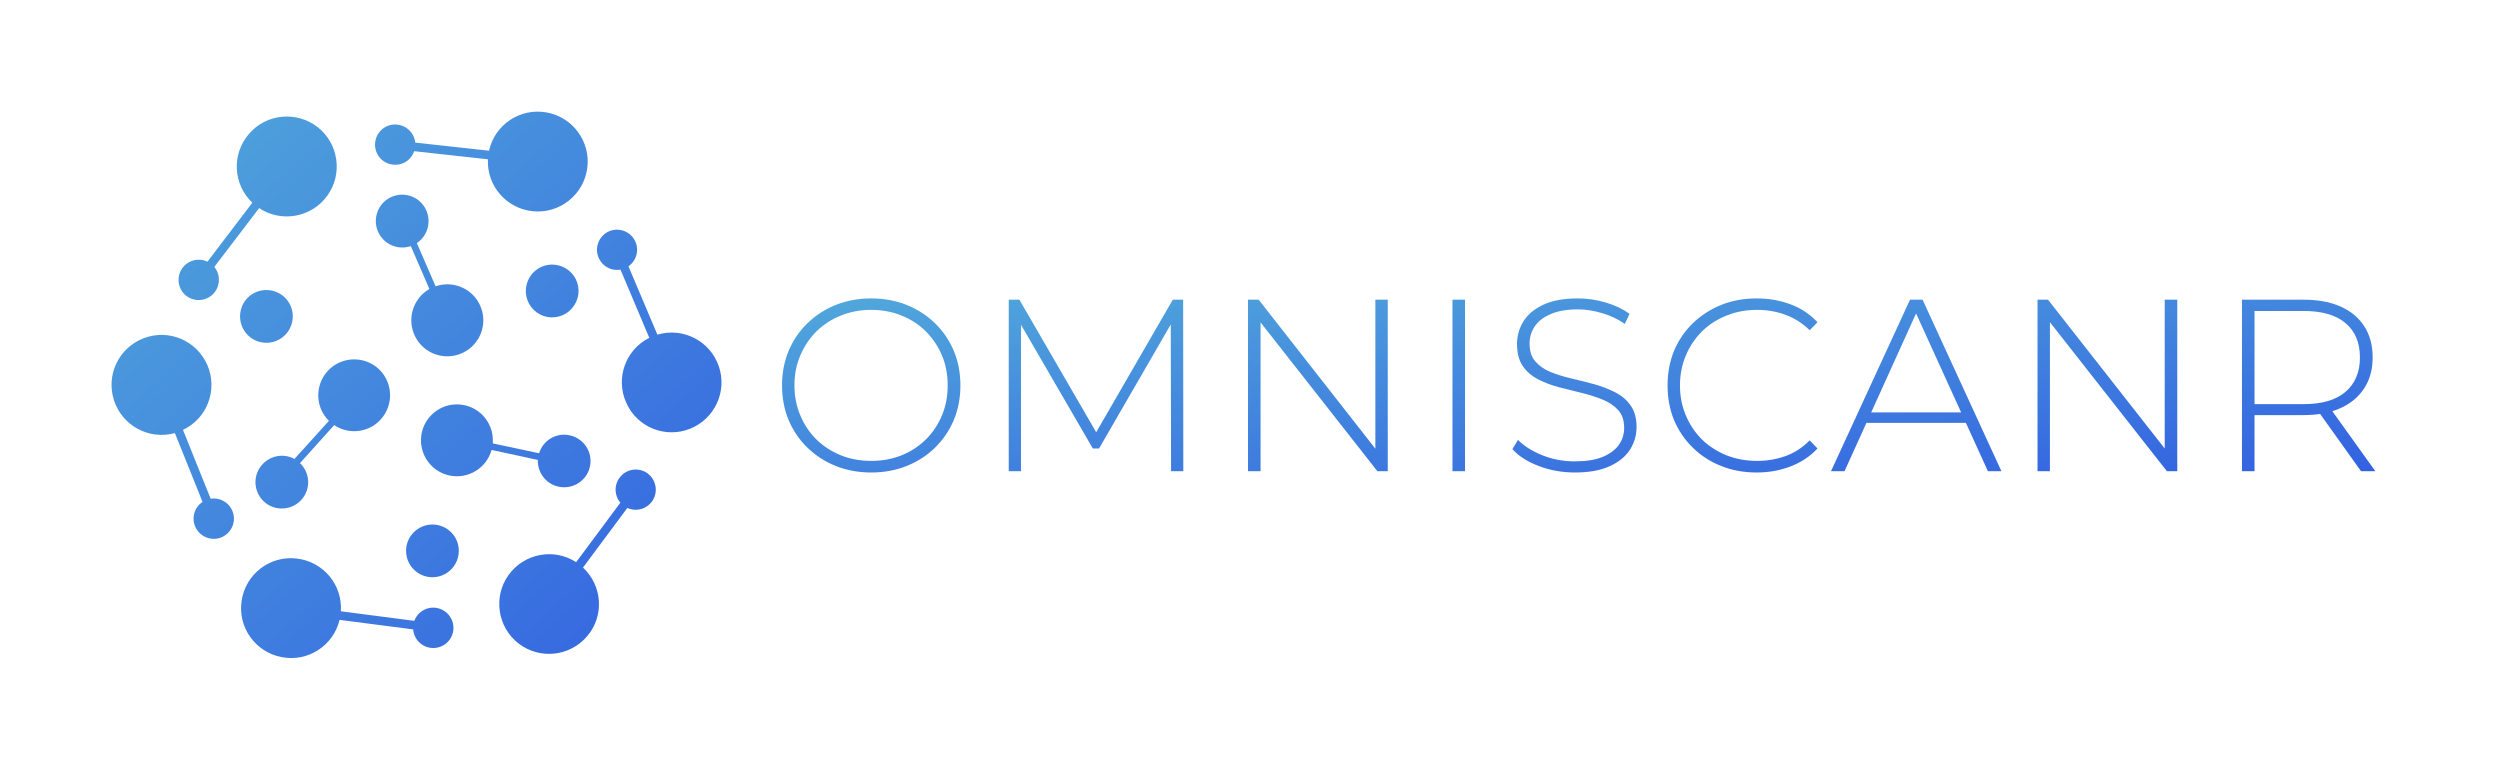 <svg xmlns="http://www.w3.org/2000/svg" version="1.1" xmlns:xlink="http://www.w3.org/1999/xlink" xmlns:svgjs="http://svgjs.dev/svgjs" viewBox="0 0 15.725 4.84"><g transform="matrix(1,0,0,1,4.834,1.877)"><rect width="15.725" height="15.725" x="-4.834" y="-7.319" fill="#ffffff" fill-opacity="0"></rect><g><path d=" M 0.646 1.095 Q 0.526 1.095 0.423 1.054 Q 0.321 1.013 0.244 0.938 Q 0.168 0.864 0.126 0.764 Q 0.085 0.665 0.085 0.547 Q 0.085 0.43 0.126 0.331 Q 0.168 0.231 0.244 0.157 Q 0.321 0.082 0.423 0.041 Q 0.526 0 0.646 0 Q 0.766 0 0.869 0.041 Q 0.971 0.082 1.047 0.156 Q 1.123 0.23 1.165 0.329 Q 1.207 0.429 1.207 0.547 Q 1.207 0.666 1.165 0.766 Q 1.123 0.865 1.047 0.939 Q 0.971 1.013 0.869 1.054 Q 0.766 1.095 0.646 1.095 M 0.646 1.022 Q 0.749 1.022 0.837 0.987 Q 0.925 0.951 0.99 0.887 Q 1.055 0.822 1.091 0.736 Q 1.127 0.649 1.127 0.547 Q 1.127 0.444 1.091 0.359 Q 1.055 0.273 0.99 0.208 Q 0.925 0.143 0.837 0.108 Q 0.749 0.072 0.646 0.072 Q 0.543 0.072 0.455 0.108 Q 0.367 0.143 0.301 0.208 Q 0.236 0.273 0.2 0.359 Q 0.163 0.444 0.163 0.547 Q 0.163 0.649 0.2 0.736 Q 0.236 0.822 0.301 0.887 Q 0.367 0.951 0.455 0.987 Q 0.543 1.022 0.646 1.022 M 1.511 1.087 L 1.511 0.008 L 1.578 0.008 L 2.079 0.873 L 2.043 0.873 L 2.543 0.008 L 2.608 0.008 L 2.609 1.087 L 2.532 1.087 L 2.53 0.126 L 2.552 0.126 L 2.079 0.944 L 2.04 0.944 L 1.565 0.126 L 1.588 0.126 L 1.588 1.087 L 1.511 1.087 M 3.016 1.087 L 3.016 0.008 L 3.083 0.008 L 3.852 0.99 L 3.817 0.99 L 3.817 0.008 L 3.895 0.008 L 3.895 1.087 L 3.83 1.087 L 3.059 0.105 L 3.095 0.105 L 3.095 1.087 L 3.016 1.087 M 4.302 1.087 L 4.302 0.008 L 4.381 0.008 L 4.381 1.087 L 4.302 1.087 M 5.072 1.095 Q 4.952 1.095 4.844 1.054 Q 4.737 1.013 4.679 0.948 L 4.714 0.89 Q 4.77 0.947 4.866 0.986 Q 4.962 1.025 5.07 1.025 Q 5.178 1.025 5.247 0.997 Q 5.315 0.968 5.349 0.921 Q 5.382 0.873 5.382 0.814 Q 5.382 0.745 5.345 0.703 Q 5.308 0.662 5.248 0.637 Q 5.187 0.612 5.117 0.595 Q 5.046 0.578 4.973 0.559 Q 4.901 0.54 4.841 0.509 Q 4.78 0.478 4.744 0.425 Q 4.708 0.372 4.708 0.287 Q 4.708 0.21 4.748 0.145 Q 4.788 0.08 4.873 0.04 Q 4.958 0 5.09 0 Q 5.18 0 5.267 0.026 Q 5.354 0.052 5.416 0.097 L 5.386 0.16 Q 5.319 0.114 5.241 0.092 Q 5.163 0.069 5.09 0.069 Q 4.987 0.069 4.919 0.099 Q 4.851 0.128 4.819 0.177 Q 4.787 0.225 4.787 0.285 Q 4.787 0.355 4.823 0.396 Q 4.859 0.438 4.919 0.463 Q 4.979 0.487 5.052 0.504 Q 5.124 0.521 5.195 0.54 Q 5.266 0.56 5.326 0.591 Q 5.386 0.621 5.423 0.674 Q 5.46 0.726 5.46 0.81 Q 5.46 0.885 5.419 0.951 Q 5.377 1.016 5.292 1.055 Q 5.206 1.095 5.072 1.095 M 6.215 1.095 Q 6.094 1.095 5.992 1.054 Q 5.889 1.013 5.814 0.939 Q 5.738 0.865 5.696 0.766 Q 5.655 0.666 5.655 0.547 Q 5.655 0.429 5.696 0.329 Q 5.738 0.23 5.814 0.156 Q 5.891 0.082 5.992 0.041 Q 6.094 0 6.215 0 Q 6.329 0 6.428 0.037 Q 6.528 0.074 6.598 0.15 L 6.549 0.2 Q 6.48 0.133 6.396 0.103 Q 6.312 0.072 6.218 0.072 Q 6.114 0.072 6.026 0.108 Q 5.937 0.143 5.871 0.208 Q 5.806 0.273 5.77 0.359 Q 5.733 0.446 5.733 0.547 Q 5.733 0.649 5.77 0.736 Q 5.806 0.822 5.871 0.887 Q 5.937 0.951 6.026 0.987 Q 6.114 1.022 6.218 1.022 Q 6.312 1.022 6.396 0.992 Q 6.48 0.962 6.549 0.893 L 6.598 0.944 Q 6.528 1.019 6.428 1.057 Q 6.329 1.095 6.215 1.095 M 6.683 1.087 L 7.18 0.008 L 7.259 0.008 L 7.755 1.087 L 7.67 1.087 L 7.201 0.057 L 7.235 0.057 L 6.768 1.087 L 6.683 1.087 M 6.865 0.783 L 6.892 0.717 L 7.538 0.717 L 7.564 0.783 L 6.865 0.783 M 7.982 1.087 L 7.982 0.008 L 8.048 0.008 L 8.818 0.99 L 8.782 0.99 L 8.782 0.008 L 8.861 0.008 L 8.861 1.087 L 8.796 1.087 L 8.025 0.105 L 8.06 0.105 L 8.06 1.087 L 7.982 1.087 M 9.268 1.087 L 9.268 0.008 L 9.655 0.008 Q 9.791 0.008 9.888 0.051 Q 9.985 0.094 10.037 0.175 Q 10.09 0.256 10.09 0.372 Q 10.09 0.484 10.037 0.565 Q 9.985 0.646 9.888 0.69 Q 9.791 0.734 9.655 0.734 L 9.311 0.734 L 9.347 0.697 L 9.347 1.087 L 9.268 1.087 M 10.017 1.087 L 9.737 0.695 L 9.826 0.695 L 10.107 1.087 L 10.017 1.087 M 9.347 0.702 L 9.311 0.665 L 9.655 0.665 Q 9.829 0.665 9.919 0.588 Q 10.01 0.51 10.01 0.372 Q 10.01 0.231 9.919 0.155 Q 9.829 0.079 9.655 0.079 L 9.311 0.079 L 9.347 0.04 L 9.347 0.702" fill="url(#gradient-103a1cc1-acf9-43dc-b24d-83d2f7c82678)" fill-rule="nonzero"></path></g><g></g><g clip-path="url(#SvgjsClipPath1003)"><g clip-path="url(#SvgjsClipPath10009a461c01-76f8-4d23-a2fa-0143d5cae479)"><path d=" M -0.75 0.248 L -0.931 -0.181 C -0.995 -0.17 -1.056 -0.209 -1.074 -0.271 C -1.092 -0.333 -1.06 -0.398 -1.001 -0.423 C -0.941 -0.447 -0.873 -0.423 -0.842 -0.366 C -0.811 -0.31 -0.828 -0.239 -0.881 -0.202 L -0.699 0.228 C -0.538 0.18 -0.368 0.267 -0.313 0.426 C -0.258 0.584 -0.338 0.758 -0.494 0.82 C -0.65 0.882 -0.827 0.81 -0.895 0.656 C -0.964 0.503 -0.9 0.323 -0.75 0.248 Z M -1.734 0.912 C -1.734 0.905 -1.734 0.899 -1.734 0.892 C -1.734 0.774 -1.826 0.675 -1.945 0.667 C -2.063 0.659 -2.168 0.744 -2.184 0.862 C -2.2 0.98 -2.122 1.09 -2.006 1.114 C -1.889 1.138 -1.774 1.068 -1.742 0.953 L -1.451 1.016 C -1.454 1.103 -1.39 1.178 -1.303 1.187 C -1.216 1.196 -1.137 1.137 -1.122 1.051 C -1.107 0.965 -1.162 0.882 -1.247 0.862 C -1.332 0.841 -1.418 0.891 -1.443 0.974 L -1.734 0.912 Z M -2.982 1.01 L -2.765 0.77 C -2.851 0.686 -2.855 0.548 -2.774 0.458 C -2.694 0.369 -2.557 0.358 -2.463 0.434 C -2.37 0.51 -2.353 0.647 -2.425 0.744 C -2.496 0.841 -2.632 0.864 -2.732 0.797 L -2.947 1.036 C -2.884 1.096 -2.878 1.195 -2.934 1.262 C -2.99 1.329 -3.089 1.341 -3.159 1.29 C -3.23 1.238 -3.248 1.14 -3.201 1.067 C -3.154 0.993 -3.058 0.968 -2.981 1.01 Z M -2.212 -0.348 L -2.094 -0.076 C -1.98 -0.116 -1.854 -0.058 -1.81 0.054 C -1.765 0.167 -1.817 0.294 -1.927 0.344 C -2.037 0.394 -2.167 0.349 -2.222 0.241 C -2.277 0.133 -2.238 0.001 -2.133 -0.059 L -2.25 -0.329 C -2.332 -0.301 -2.423 -0.341 -2.457 -0.422 C -2.491 -0.502 -2.457 -0.596 -2.379 -0.635 C -2.3 -0.674 -2.205 -0.646 -2.161 -0.57 C -2.117 -0.494 -2.139 -0.397 -2.212 -0.348 Z M -1.225 -0.142 C -1.186 -0.087 -1.185 -0.014 -1.221 0.042 C -1.257 0.099 -1.323 0.128 -1.39 0.117 C -1.456 0.105 -1.508 0.055 -1.523 -0.011 C -1.537 -0.076 -1.511 -0.144 -1.456 -0.183 C -1.381 -0.235 -1.278 -0.217 -1.225 -0.142 Z M -2.098 1.753 C -2.189 1.762 -2.27 1.695 -2.279 1.604 C -2.288 1.513 -2.221 1.432 -2.13 1.423 C -2.039 1.414 -1.957 1.481 -1.949 1.572 C -1.94 1.663 -2.007 1.744 -2.098 1.753 Z M -3.309 0.043 C -3.27 -0.04 -3.172 -0.076 -3.088 -0.037 C -3.005 0.001 -2.969 0.1 -3.008 0.183 C -3.046 0.266 -3.145 0.302 -3.228 0.264 C -3.268 0.245 -3.299 0.212 -3.314 0.17 C -3.329 0.129 -3.327 0.083 -3.309 0.043 Z M -1.765 -0.875 C -1.773 -0.707 -1.647 -0.563 -1.479 -0.548 C -1.312 -0.533 -1.162 -0.653 -1.14 -0.82 C -1.118 -0.987 -1.232 -1.141 -1.397 -1.17 C -1.563 -1.199 -1.722 -1.093 -1.758 -0.929 L -2.222 -0.98 C -2.229 -1.044 -2.282 -1.093 -2.347 -1.094 C -2.412 -1.095 -2.467 -1.046 -2.474 -0.982 C -2.482 -0.918 -2.44 -0.858 -2.377 -0.844 C -2.314 -0.829 -2.25 -0.864 -2.229 -0.926 L -1.765 -0.875 Z M -3.204 -0.568 C -3.064 -0.475 -2.875 -0.509 -2.776 -0.645 C -2.677 -0.781 -2.703 -0.971 -2.834 -1.076 C -2.966 -1.18 -3.157 -1.163 -3.267 -1.036 C -3.378 -0.909 -3.369 -0.718 -3.247 -0.602 L -3.529 -0.231 C -3.588 -0.259 -3.658 -0.238 -3.692 -0.183 C -3.726 -0.128 -3.713 -0.056 -3.662 -0.016 C -3.611 0.023 -3.538 0.018 -3.493 -0.028 C -3.448 -0.075 -3.445 -0.148 -3.486 -0.198 L -3.204 -0.568 Z M -3.683 0.827 C -3.531 0.755 -3.463 0.576 -3.529 0.421 C -3.595 0.266 -3.771 0.19 -3.929 0.25 C -4.086 0.309 -4.169 0.481 -4.117 0.641 C -4.065 0.801 -3.896 0.892 -3.734 0.847 L -3.56 1.28 C -3.614 1.316 -3.632 1.386 -3.602 1.444 C -3.572 1.501 -3.504 1.527 -3.444 1.504 C -3.383 1.48 -3.35 1.415 -3.367 1.352 C -3.384 1.29 -3.445 1.25 -3.509 1.26 L -3.683 0.827 Z M -2.69 1.968 C -2.679 1.8 -2.802 1.654 -2.97 1.636 C -3.137 1.617 -3.289 1.734 -3.314 1.901 C -3.34 2.067 -3.229 2.224 -3.064 2.256 C -2.899 2.289 -2.738 2.186 -2.698 2.022 L -2.235 2.082 C -2.23 2.147 -2.177 2.197 -2.113 2.199 C -2.048 2.201 -1.992 2.154 -1.983 2.09 C -1.974 2.026 -2.015 1.965 -2.078 1.949 C -2.141 1.933 -2.205 1.967 -2.228 2.028 L -2.69 1.968 Z M -1.21 1.659 L -0.932 1.285 C -0.973 1.236 -0.972 1.163 -0.927 1.116 C -0.883 1.069 -0.81 1.063 -0.759 1.102 C -0.708 1.141 -0.694 1.213 -0.727 1.268 C -0.76 1.323 -0.83 1.345 -0.888 1.318 L -1.167 1.693 C -1.044 1.807 -1.032 1.998 -1.141 2.125 C -1.25 2.253 -1.44 2.273 -1.573 2.17 C -1.705 2.067 -1.733 1.877 -1.636 1.741 C -1.538 1.604 -1.351 1.568 -1.21 1.659 Z" fill="url(#gradient-d5de6aaa-d043-4138-91f7-bf040a2b7ea3_0)" transform="matrix(1,0,0,1,0,0)" fill-rule="evenodd"></path></g></g></g><defs><linearGradient id="gradient-103a1cc1-acf9-43dc-b24d-83d2f7c82678" y1="0" x1="0" y2="1" x2="1"><stop stop-color="#51a8db" offset="0"></stop><stop stop-color="#3361e1" offset="1"></stop></linearGradient><clipPath id="SvgjsClipPath1003"><path d=" M -4.132 -1.175 h 3.837 v 3.437 h -3.837 Z"></path></clipPath><clipPath id="SvgjsClipPath10009a461c01-76f8-4d23-a2fa-0143d5cae479"><path d=" M -4.132 -1.175 L -0.295 -1.175 L -0.295 2.262 L -4.132 2.262 Z"></path></clipPath><linearGradient id="gradient-d5de6aaa-d043-4138-91f7-bf040a2b7ea3_0" x1="0" x2="1" y1="0" y2="1"><stop stop-color="#51a8db" offset="0"></stop><stop stop-color="#3361e1" offset="1"></stop></linearGradient></defs></svg>